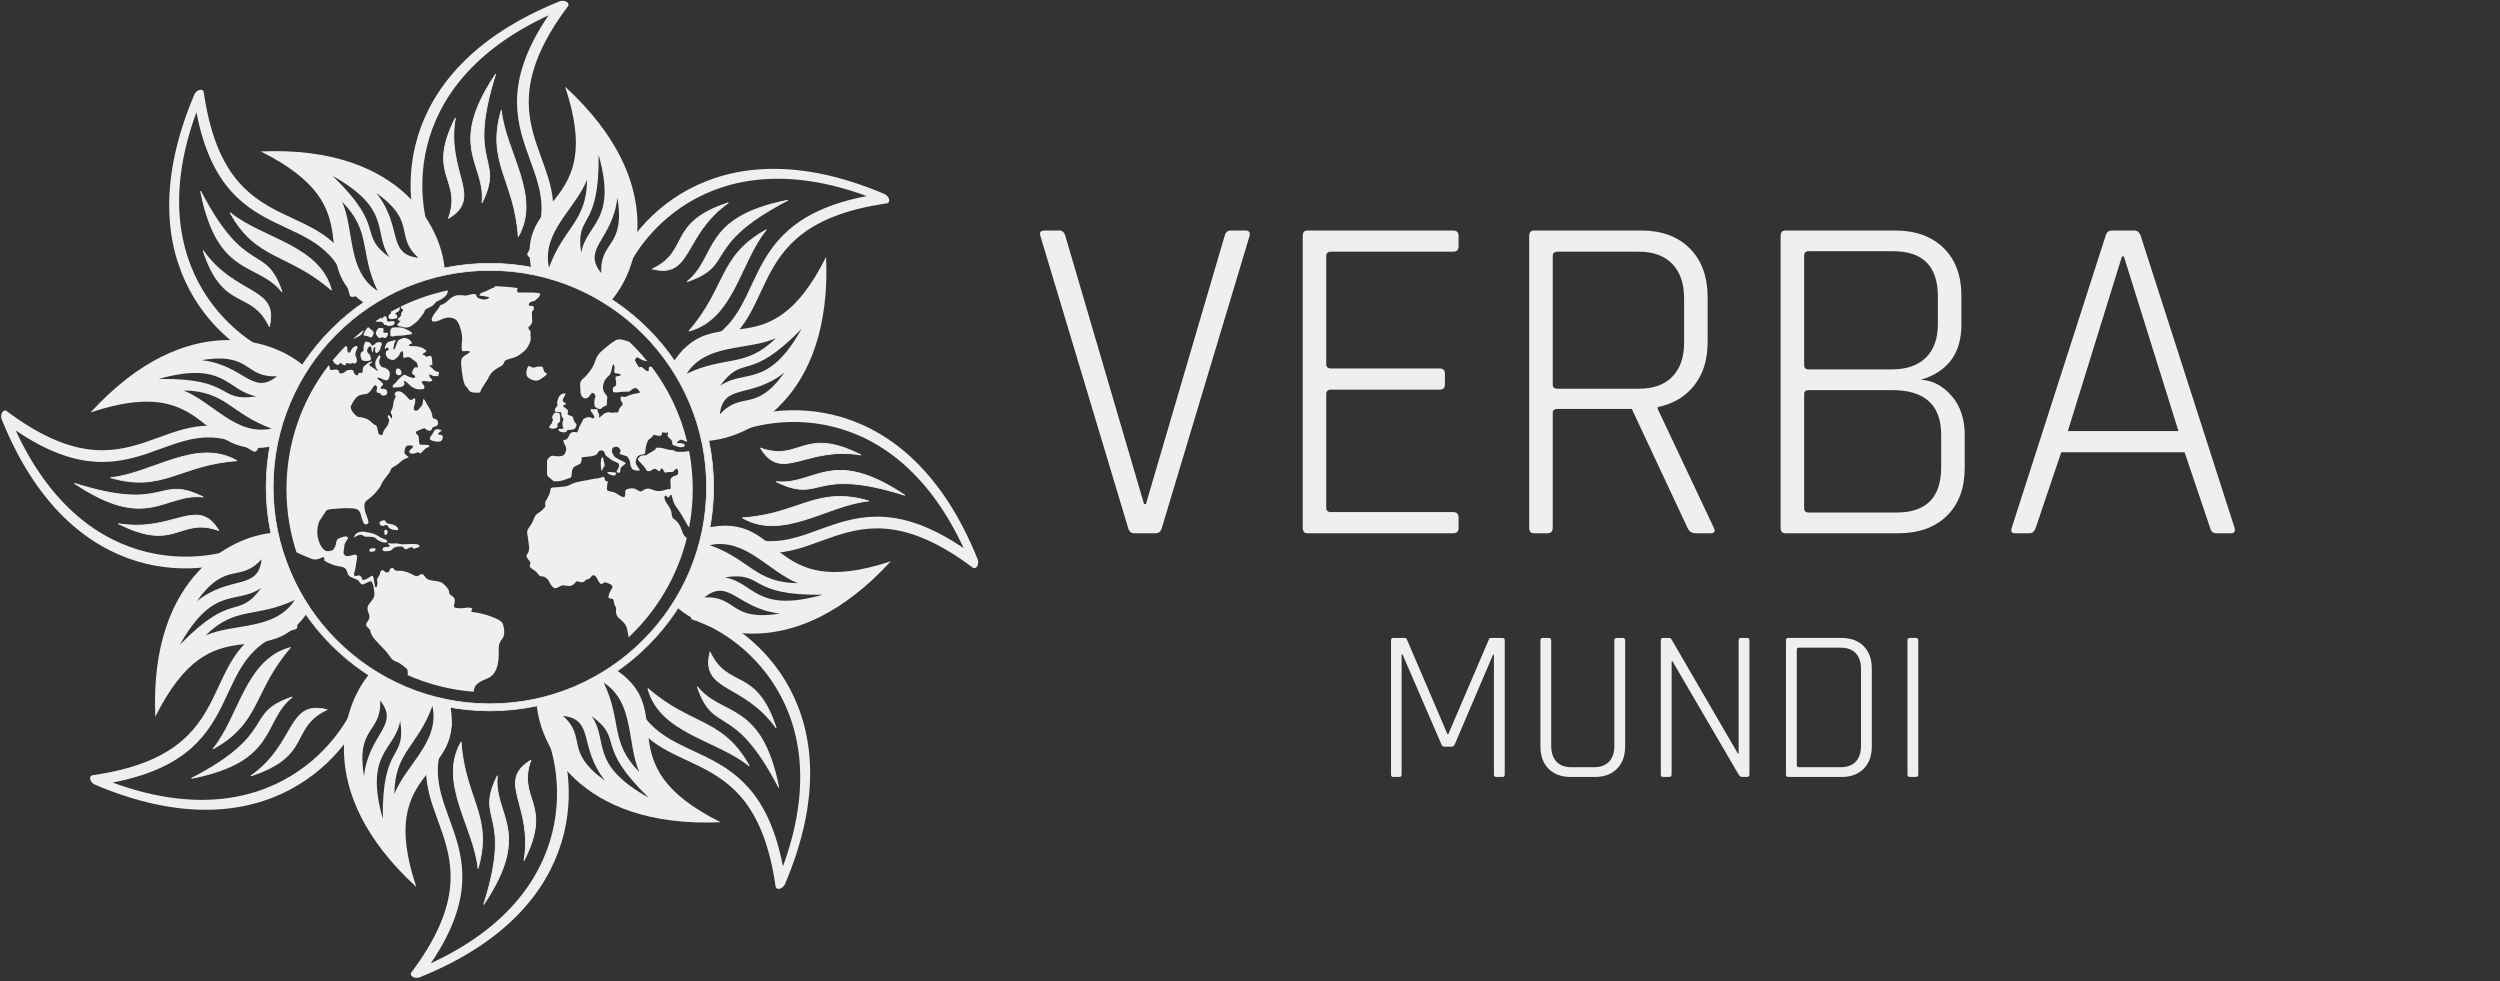 <svg xmlns="http://www.w3.org/2000/svg" xmlns:xlink="http://www.w3.org/1999/xlink" xmlns:serif="http://www.serif.com/" width="100%" height="100%" viewBox="0 0 586 230" xml:space="preserve" style="fill-rule:evenodd;clip-rule:evenodd;stroke-linecap:round;stroke-linejoin:round;stroke-miterlimit:1.5;"><rect x="0" y="0" width="586" height="230" fill="#333333" stroke="none"/>    <g transform="matrix(1,0,0,1,-88.396,-266.68)">        <g id="VM-Hor-Green-WBG" transform="matrix(0.762,0,0,0.762,90.104,91.182)">            <g transform="matrix(1.004,0,0,0.391,-0.798,231.727)">                <rect x="0" y="0" width="763" height="763" style="fill:white;fill-opacity:0;"></rect>            </g>            <g transform="matrix(0.446,0,0,0.446,-21.656,210.695)">                <g id="V1---Sign" serif:id="V1 - Sign">                    <g>                        <g id="leafs" transform="matrix(1.11,0,0,1.11,-42.065,-41.993)">                            <g id="leaf" transform="matrix(-1.06,0,0,0.833,779.1,41.454)">                                <g transform="matrix(1.699,-0.247,0.185,1.173,-308.434,31.425)">                                    <path d="M381.146,219.294C376.539,188.601 388.91,198.869 385.271,138.337C396.882,187.483 382.37,194.736 381.146,219.294Z" style="fill:rgb(239,239,239);stroke:rgb(239,239,239);stroke-width:0.31px;"></path>                                </g>                                <g transform="matrix(2.077,-0.302,0.272,1.727,-455.48,-50.09)">                                    <path d="M363.108,219.706C358.921,201.524 371.344,184.445 374.772,167.16C376.072,190.065 367.33,195.848 363.108,219.706Z" style="fill:rgb(239,239,239);stroke:rgb(239,239,239);stroke-width:0.24px;"></path>                                </g>                                <g transform="matrix(2.365,-0.344,0.258,1.64,-589.687,-18.312)">                                    <path d="M394.256,219.612C386.72,208.314 397.069,199.508 397.456,174.56C401.756,201.818 392.707,201.224 394.256,219.612Z" style="fill:rgb(239,239,239);stroke:rgb(239,239,239);stroke-width:0.22px;"></path>                                </g>                                <g transform="matrix(1.201,0,0,1,-76.516,0)">                                    <path d="M354.901,232.838C328.641,167.042 388.699,144.999 340.51,46.68C423.793,97.914 416.977,196.445 404.14,233.294" style="fill:none;stroke:rgb(239,239,239);stroke-width:5.73px;"></path>                                </g>                            </g>                            <g id="leaf1" serif:id="leaf" transform="matrix(1.06,0,0,-0.833,-16.338,721.544)">                                <g transform="matrix(1.699,-0.247,0.185,1.173,-308.434,31.425)">                                    <path d="M381.146,219.294C376.539,188.601 388.91,198.869 385.271,138.337C396.882,187.483 382.37,194.736 381.146,219.294Z" style="fill:rgb(239,239,239);stroke:rgb(239,239,239);stroke-width:0.31px;"></path>                                </g>                                <g transform="matrix(2.077,-0.302,0.272,1.727,-455.48,-50.09)">                                    <path d="M363.108,219.706C358.921,201.524 371.344,184.445 374.772,167.16C376.072,190.065 367.33,195.848 363.108,219.706Z" style="fill:rgb(239,239,239);stroke:rgb(239,239,239);stroke-width:0.24px;"></path>                                </g>                                <g transform="matrix(2.365,-0.344,0.258,1.64,-589.687,-18.312)">                                    <path d="M394.256,219.612C386.72,208.314 397.069,199.508 397.456,174.56C401.756,201.818 392.707,201.224 394.256,219.612Z" style="fill:rgb(239,239,239);stroke:rgb(239,239,239);stroke-width:0.22px;"></path>                                </g>                                <g transform="matrix(1.201,0,0,1,-76.516,0)">                                    <path d="M354.901,232.838C328.641,167.042 388.699,144.999 340.51,46.68C423.793,97.914 416.977,196.445 404.14,233.294" style="fill:none;stroke:rgb(239,239,239);stroke-width:5.73px;"></path>                                </g>                            </g>                            <g id="leaf2" serif:id="leaf" transform="matrix(-6.48939e-17,-1.06,-0.833,5.10077e-17,721.426,779.218)">                                <g transform="matrix(1.699,-0.247,0.185,1.173,-308.434,31.425)">                                    <path d="M381.146,219.294C376.539,188.601 388.91,198.869 385.271,138.337C396.882,187.483 382.37,194.736 381.146,219.294Z" style="fill:rgb(239,239,239);stroke:rgb(239,239,239);stroke-width:0.31px;"></path>                                </g>                                <g transform="matrix(2.077,-0.302,0.272,1.727,-455.48,-50.09)">                                    <path d="M363.108,219.706C358.921,201.524 371.344,184.445 374.772,167.16C376.072,190.065 367.33,195.848 363.108,219.706Z" style="fill:rgb(239,239,239);stroke:rgb(239,239,239);stroke-width:0.24px;"></path>                                </g>                                <g transform="matrix(2.365,-0.344,0.258,1.64,-589.687,-18.312)">                                    <path d="M394.256,219.612C386.72,208.314 397.069,199.508 397.456,174.56C401.756,201.818 392.707,201.224 394.256,219.612Z" style="fill:rgb(239,239,239);stroke:rgb(239,239,239);stroke-width:0.22px;"></path>                                </g>                                <g transform="matrix(1.201,0,0,1,-76.516,0)">                                    <path d="M354.901,232.838C328.641,167.042 388.699,144.999 340.51,46.68C423.793,97.914 416.977,196.445 404.14,233.294" style="fill:none;stroke:rgb(239,239,239);stroke-width:5.73px;"></path>                                </g>                            </g>                            <g id="leaf3" serif:id="leaf" transform="matrix(6.48939e-17,1.06,0.833,-5.10077e-17,41.336,-16.22)">                                <g transform="matrix(1.699,-0.247,0.185,1.173,-308.434,31.425)">                                    <path d="M381.146,219.294C376.539,188.601 388.91,198.869 385.271,138.337C396.882,187.483 382.37,194.736 381.146,219.294Z" style="fill:rgb(239,239,239);stroke:rgb(239,239,239);stroke-width:0.31px;"></path>                                </g>                                <g transform="matrix(2.077,-0.302,0.272,1.727,-455.48,-50.09)">                                    <path d="M363.108,219.706C358.921,201.524 371.344,184.445 374.772,167.16C376.072,190.065 367.33,195.848 363.108,219.706Z" style="fill:rgb(239,239,239);stroke:rgb(239,239,239);stroke-width:0.24px;"></path>                                </g>                                <g transform="matrix(2.365,-0.344,0.258,1.64,-589.687,-18.312)">                                    <path d="M394.256,219.612C386.72,208.314 397.069,199.508 397.456,174.56C401.756,201.818 392.707,201.224 394.256,219.612Z" style="fill:rgb(239,239,239);stroke:rgb(239,239,239);stroke-width:0.22px;"></path>                                </g>                                <g transform="matrix(1.201,0,0,1,-76.516,0)">                                    <path d="M354.901,232.838C328.641,167.042 388.699,144.999 340.51,46.68C423.793,97.914 416.977,196.445 404.14,233.294" style="fill:none;stroke:rgb(239,239,239);stroke-width:5.73px;"></path>                                </g>                            </g>                            <g id="leaf4" serif:id="leaf" transform="matrix(0.749,-0.749,-0.589,-0.589,340.599,903.177)">                                <g transform="matrix(1.699,-0.247,0.185,1.173,-308.434,31.425)">                                    <path d="M381.146,219.294C376.539,188.601 388.91,198.869 385.271,138.337C396.882,187.483 382.37,194.736 381.146,219.294Z" style="fill:rgb(239,239,239);stroke:rgb(239,239,239);stroke-width:0.31px;"></path>                                </g>                                <g transform="matrix(2.077,-0.302,0.272,1.727,-455.48,-50.09)">                                    <path d="M363.108,219.706C358.921,201.524 371.344,184.445 374.772,167.16C376.072,190.065 367.33,195.848 363.108,219.706Z" style="fill:rgb(239,239,239);stroke:rgb(239,239,239);stroke-width:0.24px;"></path>                                </g>                                <g transform="matrix(2.365,-0.344,0.258,1.64,-589.687,-18.312)">                                    <path d="M394.256,219.612C386.72,208.314 397.069,199.508 397.456,174.56C401.756,201.818 392.707,201.224 394.256,219.612Z" style="fill:rgb(239,239,239);stroke:rgb(239,239,239);stroke-width:0.22px;"></path>                                </g>                                <g transform="matrix(1.201,0,0,1,-76.516,0)">                                    <path d="M354.901,232.838C328.641,167.042 388.699,144.999 340.51,46.68C423.793,97.914 416.977,196.445 404.14,233.294" style="fill:none;stroke:rgb(239,239,239);stroke-width:5.73px;"></path>                                </g>                            </g>                            <g id="leaf5" serif:id="leaf" transform="matrix(-0.749,0.749,0.589,0.589,422.163,-140.179)">                                <g transform="matrix(1.699,-0.247,0.185,1.173,-308.434,31.425)">                                    <path d="M381.146,219.294C376.539,188.601 388.91,198.869 385.271,138.337C396.882,187.483 382.37,194.736 381.146,219.294Z" style="fill:rgb(239,239,239);stroke:rgb(239,239,239);stroke-width:0.31px;"></path>                                </g>                                <g transform="matrix(2.077,-0.302,0.272,1.727,-455.48,-50.09)">                                    <path d="M363.108,219.706C358.921,201.524 371.344,184.445 374.772,167.16C376.072,190.065 367.33,195.848 363.108,219.706Z" style="fill:rgb(239,239,239);stroke:rgb(239,239,239);stroke-width:0.24px;"></path>                                </g>                                <g transform="matrix(2.365,-0.344,0.258,1.64,-589.687,-18.312)">                                    <path d="M394.256,219.612C386.72,208.314 397.069,199.508 397.456,174.56C401.756,201.818 392.707,201.224 394.256,219.612Z" style="fill:rgb(239,239,239);stroke:rgb(239,239,239);stroke-width:0.22px;"></path>                                </g>                                <g transform="matrix(1.201,0,0,1,-76.516,0)">                                    <path d="M354.901,232.838C328.641,167.042 388.699,144.999 340.51,46.68C423.793,97.914 416.977,196.445 404.14,233.294" style="fill:none;stroke:rgb(239,239,239);stroke-width:5.73px;"></path>                                </g>                            </g>                            <g id="leaf6" serif:id="leaf" transform="matrix(0.749,0.749,0.589,-0.589,-140.297,340.717)">                                <g transform="matrix(1.699,-0.247,0.185,1.173,-308.434,31.425)">                                    <path d="M381.146,219.294C376.539,188.601 388.91,198.869 385.271,138.337C396.882,187.483 382.37,194.736 381.146,219.294Z" style="fill:rgb(239,239,239);stroke:rgb(239,239,239);stroke-width:0.31px;"></path>                                </g>                                <g transform="matrix(2.077,-0.302,0.272,1.727,-455.48,-50.09)">                                    <path d="M363.108,219.706C358.921,201.524 371.344,184.445 374.772,167.16C376.072,190.065 367.33,195.848 363.108,219.706Z" style="fill:rgb(239,239,239);stroke:rgb(239,239,239);stroke-width:0.24px;"></path>                                </g>                                <g transform="matrix(2.365,-0.344,0.258,1.64,-589.687,-18.312)">                                    <path d="M394.256,219.612C386.72,208.314 397.069,199.508 397.456,174.56C401.756,201.818 392.707,201.224 394.256,219.612Z" style="fill:rgb(239,239,239);stroke:rgb(239,239,239);stroke-width:0.22px;"></path>                                </g>                                <g transform="matrix(1.201,0,0,1,-76.516,0)">                                    <path d="M354.901,232.838C328.641,167.042 388.699,144.999 340.51,46.68C423.793,97.914 416.977,196.445 404.14,233.294" style="fill:none;stroke:rgb(239,239,239);stroke-width:5.73px;"></path>                                </g>                            </g>                            <g id="leaf7" serif:id="leaf" transform="matrix(-0.749,-0.749,-0.589,0.589,903.059,422.281)">                                <g transform="matrix(1.699,-0.247,0.185,1.173,-308.434,31.425)">                                    <path d="M381.146,219.294C376.539,188.601 388.91,198.869 385.271,138.337C396.882,187.483 382.37,194.736 381.146,219.294Z" style="fill:rgb(239,239,239);stroke:rgb(239,239,239);stroke-width:0.31px;"></path>                                </g>                                <g transform="matrix(2.077,-0.302,0.272,1.727,-455.48,-50.09)">                                    <path d="M363.108,219.706C358.921,201.524 371.344,184.445 374.772,167.16C376.072,190.065 367.33,195.848 363.108,219.706Z" style="fill:rgb(239,239,239);stroke:rgb(239,239,239);stroke-width:0.24px;"></path>                                </g>                                <g transform="matrix(2.365,-0.344,0.258,1.64,-589.687,-18.312)">                                    <path d="M394.256,219.612C386.72,208.314 397.069,199.508 397.456,174.56C401.756,201.818 392.707,201.224 394.256,219.612Z" style="fill:rgb(239,239,239);stroke:rgb(239,239,239);stroke-width:0.22px;"></path>                                </g>                                <g transform="matrix(1.201,0,0,1,-76.516,0)">                                    <path d="M354.901,232.838C328.641,167.042 388.699,144.999 340.51,46.68C423.793,97.914 416.977,196.445 404.14,233.294" style="fill:none;stroke:rgb(239,239,239);stroke-width:5.73px;"></path>                                </g>                            </g>                            <g transform="matrix(0.83,0.756,-0.675,0.725,337.057,-196.592)">                                <path d="M315.283,282.913C277.219,253.848 322.458,223.008 258.485,182.76C337.938,183.029 358.36,238.794 357.842,264.876C342.295,268.013 326.916,274.905 315.283,282.913ZM320.262,273.547C311.966,266.894 309.108,257.264 307.527,246.996C305.946,236.728 305.641,225.822 302.453,216.618C318.313,236.47 310.814,248.533 320.262,273.547ZM343.47,253.953C334.699,252.401 332.752,247.43 331.23,240.106C329.709,232.782 328.612,223.104 321.54,212.141C343.815,231.917 330.395,239.415 343.47,253.953ZM327.64,252.948C318.78,244.916 318.641,240.521 317.056,233.741C315.47,226.961 312.438,217.795 297.79,200.222C330.556,223.252 318.556,236.971 327.64,252.948Z" style="fill:rgb(239,239,239);"></path>                            </g>                            <g transform="matrix(-0.83,-0.756,0.675,-0.725,426.975,956.517)">                                <path d="M315.283,282.913C277.219,253.848 322.458,223.008 258.485,182.76C337.938,183.029 358.36,238.794 357.842,264.876C342.295,268.013 326.916,274.905 315.283,282.913ZM320.262,273.547C311.966,266.894 309.108,257.264 307.527,246.996C305.946,236.728 305.641,225.822 302.453,216.618C318.313,236.47 310.814,248.533 320.262,273.547ZM343.47,253.953C334.699,252.401 332.752,247.43 331.23,240.106C329.709,232.782 328.612,223.104 321.54,212.141C343.815,231.917 330.395,239.415 343.47,253.953ZM327.64,252.948C318.78,244.916 318.641,240.521 317.056,233.741C315.47,226.961 312.438,217.795 297.79,200.222C330.556,223.252 318.556,236.971 327.64,252.948Z" style="fill:rgb(239,239,239);"></path>                            </g>                            <g transform="matrix(-1.122,0.052,-0.036,-0.99,821.493,755.858)">                                <path d="M315.283,282.913C277.219,253.848 322.458,223.008 258.485,182.76C337.938,183.029 358.36,238.794 357.842,264.876C342.295,268.013 326.916,274.905 315.283,282.913ZM320.262,273.547C311.966,266.894 309.108,257.264 307.527,246.996C305.946,236.728 305.641,225.822 302.453,216.618C318.313,236.47 310.814,248.533 320.262,273.547ZM343.47,253.953C334.699,252.401 332.752,247.43 331.23,240.106C329.709,232.782 328.612,223.104 321.54,212.141C343.815,231.917 330.395,239.415 343.47,253.953ZM327.64,252.948C318.78,244.916 318.641,240.521 317.056,233.741C315.47,226.961 312.438,217.795 297.79,200.222C330.556,223.252 318.556,236.971 327.64,252.948Z" style="fill:rgb(239,239,239);"></path>                            </g>                            <g transform="matrix(1.122,-0.052,0.036,0.99,-57.46,4.067)">                                <path d="M315.283,282.913C277.219,253.848 322.458,223.008 258.485,182.76C337.938,183.029 358.36,238.794 357.842,264.876C342.295,268.013 326.916,274.905 315.283,282.913ZM320.262,273.547C311.966,266.894 309.108,257.264 307.527,246.996C305.946,236.728 305.641,225.822 302.453,216.618C318.313,236.47 310.814,248.533 320.262,273.547ZM343.47,253.953C334.699,252.401 332.752,247.43 331.23,240.106C329.709,232.782 328.612,223.104 321.54,212.141C343.815,231.917 330.395,239.415 343.47,253.953ZM327.64,252.948C318.78,244.916 318.641,240.521 317.056,233.741C315.47,226.961 312.438,217.795 297.79,200.222C330.556,223.252 318.556,236.971 327.64,252.948Z" style="fill:rgb(239,239,239);"></path>                            </g>                            <g transform="matrix(-0.052,-1.122,0.99,-0.036,6.121,819.439)">                                <path d="M315.283,282.913C277.219,253.848 322.458,223.008 258.485,182.76C337.938,183.029 358.36,238.794 357.842,264.876C342.295,268.013 326.916,274.905 315.283,282.913ZM320.262,273.547C311.966,266.894 309.108,257.264 307.527,246.996C305.946,236.728 305.641,225.822 302.453,216.618C318.313,236.47 310.814,248.533 320.262,273.547ZM343.47,253.953C334.699,252.401 332.752,247.43 331.23,240.106C329.709,232.782 328.612,223.104 321.54,212.141C343.815,231.917 330.395,239.415 343.47,253.953ZM327.64,252.948C318.78,244.916 318.641,240.521 317.056,233.741C315.47,226.961 312.438,217.795 297.79,200.222C330.556,223.252 318.556,236.971 327.64,252.948Z" style="fill:rgb(239,239,239);"></path>                            </g>                            <g transform="matrix(0.052,1.122,-0.99,0.036,757.911,-59.514)">                                <path d="M315.283,282.913C277.219,253.848 322.458,223.008 258.485,182.76C337.938,183.029 358.36,238.794 357.842,264.876C342.295,268.013 326.916,274.905 315.283,282.913ZM320.262,273.547C311.966,266.894 309.108,257.264 307.527,246.996C305.946,236.728 305.641,225.822 302.453,216.618C318.313,236.47 310.814,248.533 320.262,273.547ZM343.47,253.953C334.699,252.401 332.752,247.43 331.23,240.106C329.709,232.782 328.612,223.104 321.54,212.141C343.815,231.917 330.395,239.415 343.47,253.953ZM327.64,252.948C318.78,244.916 318.641,240.521 317.056,233.741C315.47,226.961 312.438,217.795 297.79,200.222C330.556,223.252 318.556,236.971 327.64,252.948Z" style="fill:rgb(239,239,239);"></path>                            </g>                            <g transform="matrix(0.756,-0.83,0.725,0.675,-194.538,424.921)">                                <path d="M315.283,282.913C277.219,253.848 322.458,223.008 258.485,182.76C337.938,183.029 358.36,238.794 357.842,264.876C342.295,268.013 326.916,274.905 315.283,282.913ZM320.262,273.547C311.966,266.894 309.108,257.264 307.527,246.996C305.946,236.728 305.641,225.822 302.453,216.618C318.313,236.47 310.814,248.533 320.262,273.547ZM343.47,253.953C334.699,252.401 332.752,247.43 331.23,240.106C329.709,232.782 328.612,223.104 321.54,212.141C343.815,231.917 330.395,239.415 343.47,253.953ZM327.64,252.948C318.78,244.916 318.641,240.521 317.056,233.741C315.47,226.961 312.438,217.795 297.79,200.222C330.556,223.252 318.556,236.971 327.64,252.948Z" style="fill:rgb(239,239,239);"></path>                            </g>                            <g transform="matrix(-0.756,0.83,-0.725,-0.675,958.571,335.004)">                                <path d="M315.283,282.913C277.219,253.848 322.458,223.008 258.485,182.76C337.938,183.029 358.36,238.794 357.842,264.876C342.295,268.013 326.916,274.905 315.283,282.913ZM320.262,273.547C311.966,266.894 309.108,257.264 307.527,246.996C305.946,236.728 305.641,225.822 302.453,216.618C318.313,236.47 310.814,248.533 320.262,273.547ZM343.47,253.953C334.699,252.401 332.752,247.43 331.23,240.106C329.709,232.782 328.612,223.104 321.54,212.141C343.815,231.917 330.395,239.415 343.47,253.953ZM327.64,252.948C318.78,244.916 318.641,240.521 317.056,233.741C315.47,226.961 312.438,217.795 297.79,200.222C330.556,223.252 318.556,236.971 327.64,252.948Z" style="fill:rgb(239,239,239);"></path>                            </g>                        </g>                        <g transform="matrix(1.31,0,0,1.31,-118.551,-118.348)">                            <path d="M296.799,316.22C296.984,316.436 297.151,316.76 297.269,317.158C297.477,317.856 297.118,318.799 298.477,318.724C299.836,318.648 300.251,318.327 301.138,318.535C302.024,318.743 301.987,319.12 302.194,319.629C302.402,320.139 302.458,320.686 303.345,320.535C304.232,320.384 304.685,320.309 305.402,319.667C306.119,319.026 306.315,318.885 306.905,318.814C307.494,318.744 309.593,318.178 309.829,319.333C310.065,320.489 310.325,320.866 310.938,321.173C311.551,321.48 312.046,321.975 312.235,321.173C312.424,320.371 312.801,320.112 313.344,320.182C313.886,320.253 314.782,320.489 314.712,319.192C314.641,317.894 314.737,317.22 316.093,316.1C317.449,314.98 318.039,314.596 318.864,314.331C319.69,314.066 319.93,314.503 319.37,314.827C318.81,315.152 317.513,315.859 318.692,316.596C319.871,317.334 319.842,317.422 320.815,318.041C321.788,318.66 323.085,319.781 322.702,319.044C322.318,318.306 321.522,317.864 321.404,316.361C321.286,314.857 321.11,314.503 321.935,313.088C322.761,311.673 323.321,310.611 323.822,311.201C324.323,311.791 323.94,312.321 323.586,313.088C323.232,313.855 323.262,315.24 323.91,316.154C324.559,317.068 325.119,317.422 325.797,317.422C326.475,317.422 327.036,317.894 327.625,318.306C328.215,318.719 328.834,319.103 328.952,320.754C329.07,322.405 328.215,324.026 327.389,324.115C326.564,324.203 325.886,323.967 324.883,323.437C323.881,322.906 323.704,322.906 323.144,322.817C322.584,322.729 321.876,322.817 322.937,323.672C323.999,324.527 324.647,325.029 325.119,325.618C325.591,326.208 325.473,326.532 324.883,327.063C324.294,327.594 323.586,328.567 324.589,328.596C325.591,328.626 326.829,328.537 327.36,329.51C327.891,330.483 327.655,331.957 326.24,332.105C324.824,332.252 324.736,332.281 324.323,331.603C323.91,330.925 323.675,330.896 323.173,330.807C322.672,330.719 321.994,330.778 321.965,329.746C321.935,328.714 322.466,328.537 322.23,327.771C321.994,327.004 321.375,326.119 320.49,327.299C319.606,328.478 318.839,330.011 317.896,330.63C316.952,331.25 317.247,331.338 315.596,331.485C313.945,331.633 312.235,331.957 310.79,333.844C309.346,335.731 309.169,336.468 308.638,337.382C308.108,338.296 308.579,339.888 309.7,341.156C310.82,342.424 311.67,343.485 312.675,343.455C313.68,343.426 316.363,344.104 317.719,344.93C319.075,345.755 320.019,347.082 320.726,347.436C321.434,347.789 321.965,347.613 322.318,349.087C322.672,350.561 322.731,352.684 323.822,352.831C324.913,352.978 325.09,353.185 325.326,352.094C325.561,351.003 326.033,350.148 326.859,349.175C327.684,348.202 327.95,347.672 328.333,346.433C328.716,345.195 328.687,345.106 328.421,344.517C328.156,343.927 327.684,343.573 327.92,342.925C328.156,342.276 328.244,342.306 328.864,342.895C329.483,343.485 329.984,344.841 330.131,343.986C330.279,343.131 330.19,342.925 329.925,342.217C329.66,341.51 329.188,341.303 329.601,340.448C330.013,339.593 330.515,338.797 330.691,337.235C330.868,335.672 331.101,334.758 331.425,334.05C331.75,333.343 332.045,333.372 332.045,332.665C332.045,331.957 331.72,332.252 331.514,331.721C331.308,331.19 332.045,330.217 332.516,330.1C332.988,329.982 334.226,329.48 336.054,330.984C337.882,332.488 338.354,333.372 338.885,333.873C339.415,334.375 340.123,334.758 340.713,334.316C341.302,333.873 342.305,332.93 342.364,334.493C342.423,336.055 341.951,336.999 341.744,337.824C341.538,338.65 341.391,339.858 342.334,340.094C343.278,340.33 343.661,339.976 344.486,339.003C345.312,338.03 346.074,337.509 346.282,336.226C346.489,334.943 346.263,332.471 347.829,335.452C349.395,338.433 350.461,339.573 350.937,341.153C351.413,342.734 351.389,343.842 351.79,344.125C352.191,344.408 353.913,344.479 354.172,345.587C354.432,346.696 354.739,348.088 352.592,348.512C350.446,348.937 351.595,350.594 350.103,350.658C348.61,350.722 347.906,349.911 347.65,349.613C347.394,349.314 347.117,349.207 345.581,349.911C344.046,350.615 342.915,350.743 342.745,351.511C342.574,352.278 343.043,352.449 343.47,352.748C343.896,353.046 344.216,353.814 344.259,354.966C344.302,356.117 344.323,357.994 345.133,358.058C345.944,358.122 348.076,358.143 348.738,358.143C349.399,358.143 350.529,358.826 349.058,359.423C347.586,360.02 347.415,360.319 346.52,361.236C345.624,362.153 345.24,362.878 344.728,362.601C344.216,362.324 344.451,361.769 343.342,362.217C342.233,362.665 341.358,362.835 340.569,362.771C339.78,362.708 339.268,362.473 339.226,361.748C339.183,361.023 339.524,360.895 340.057,360.425C340.591,359.956 340.761,359.828 341.06,359.423C341.358,359.018 341.252,358.509 340.143,358.465C339.034,358.421 337.413,358.165 336.986,360.106C336.56,362.046 336.389,362.43 337.306,363.283C338.223,364.136 339.396,364.67 338.5,364.904C337.605,365.139 335.787,365.899 334.421,367.232C333.054,368.565 332.055,369.132 330.588,369.932C329.122,370.731 329.722,371.565 328.556,373.031C327.389,374.497 324.857,377.729 324.39,379.162C323.924,380.595 320.924,384.194 318.792,385.894C316.659,387.593 315.428,387.826 315.595,390.825C315.762,393.824 316.47,394.24 316.97,395.99C317.469,397.74 318.219,399.197 317.261,399.739C316.303,400.28 315.512,400.364 314.679,398.156C313.845,395.948 313.845,394.99 313.262,393.699C312.679,392.408 311.263,391.575 309.43,391.575C307.597,391.575 305.475,391.304 302.225,391.637C298.976,391.97 296.269,391.845 295.477,392.845C294.686,393.845 293.145,396.552 292.145,397.885C291.145,399.218 290.395,403.633 291.02,406.716C291.645,409.798 292.853,411.923 293.853,412.923C294.853,413.922 295.436,414.131 296.602,414.089C297.768,414.047 298.935,413.756 299.435,413.006C299.934,412.256 300.476,411.215 300.643,410.048C300.809,408.882 300.976,407.882 302.059,407.382C303.142,406.883 304.766,406.341 305.641,406.341C306.516,406.341 307.516,406.716 306.391,408.299C305.266,409.882 304.975,410.673 304.975,411.839C304.975,413.006 304.308,414.755 304.766,415.547C305.225,416.338 305.933,416.838 306.599,416.755C307.266,416.671 308.724,416.463 309.307,416.213C309.89,415.963 312.098,415.255 311.723,417.713C311.348,420.17 311.098,421.43 310.89,422.883C310.681,424.336 310.348,425.086 310.182,425.836C310.015,426.585 310.182,427.293 311.015,427.169C311.848,427.044 313.139,426.544 313.639,427.293C314.139,428.043 314.347,428.21 314.389,428.71C314.408,428.936 314.512,429.112 314.57,429.251C315.326,429.2 315.928,429.167 316.789,428.717C318.031,428.069 318.517,427.584 319.111,427.206C319.704,426.828 320.244,427.044 320.406,428.339C320.568,429.635 321.27,432.82 321.27,432.82C321.27,432.82 321.81,433.792 322.242,432.334C322.674,430.877 322.242,429.959 322.242,429.203C322.242,428.447 322.943,427.692 323.321,427.098C323.699,426.504 323.753,425.856 323.969,425.046C324.185,424.236 324.995,423.859 325.643,424.236C326.291,424.614 326.291,425.424 327.532,425.262C328.774,425.1 328.558,424.992 328.828,424.075C329.098,423.157 330.292,422.389 330.927,423.274C331.563,424.158 331.671,424.57 334.047,424.44C336.422,424.311 339.532,425.607 340.698,426.298C341.864,426.989 343.159,427.593 343.894,427.118C344.628,426.643 345.794,425.693 346.658,426.513C347.521,427.334 347.737,428.63 349.94,429.278C352.142,429.925 355.468,429.709 357.066,431.178C358.664,432.646 360.175,434.374 360.175,435.497C360.175,436.619 360.607,437.008 361.342,437.44C362.076,437.872 363.155,438.563 363.199,440.031C363.242,441.5 361.989,443.702 363.544,443.918C365.099,444.134 366.509,444.354 368.533,443.95C370.557,443.545 373.122,443.95 372.177,445.097C371.232,446.244 372.379,446.109 375.011,446.514C377.643,446.919 387.495,449.551 388.44,452.317C389.385,455.084 389.587,458.458 388.238,460.145C386.888,461.832 386.213,463.114 386.281,466.083C386.348,469.053 386.888,478.432 380.41,481.064C374.15,483.607 373.642,485.029 373.049,488.123C360.765,487.16 349.061,484.119 338.284,479.348L338.329,479.247C338.329,479.247 338.761,476.548 337.681,475.792C336.602,475.036 334.874,473.525 333.74,472.877C332.607,472.229 330.879,471.959 329.962,470.826C329.044,469.692 327.964,467.91 326.56,466.399C325.157,464.887 321.486,461.27 320.352,459.705C319.219,458.139 318.733,456.735 318.679,456.088C318.625,455.44 318.139,455.17 317.437,454.414C316.735,453.658 316.033,452.957 316.789,451.823C317.545,450.689 318.301,449.879 318.247,448.476C318.193,447.072 316.411,444.589 317.653,442.537C318.895,440.486 321.162,439.136 320.838,436.005C320.514,432.874 320.19,431.74 319.866,431.093C319.542,430.445 319.488,429.419 317.653,430.337C315.817,431.255 314.36,432.226 313.604,431.147C313.172,430.53 312.723,430.107 312.679,429.817L312.675,429.817C312.675,429.817 312.34,429.316 310.689,428.697C309.038,428.078 307.151,427.282 306.827,426.043C306.503,424.805 305.972,423.036 304.38,422.564C302.788,422.093 300.825,421.973 298.694,421.166C296.563,420.36 295.489,419.762 294.947,419.361C294.404,418.96 294.239,418.912 294.452,418.559C294.664,418.205 294.569,416.79 293.107,417.521C291.645,418.252 289.758,418.983 287.446,418.016C285.468,417.188 281.88,415.818 279.802,414.678C276.392,404.235 274.547,393.081 274.547,381.5C274.547,356.932 282.849,334.288 296.799,316.22ZM454.651,459.496C454.506,458.26 454.316,456.998 454.127,456.24C453.734,454.669 453.832,453.589 451.966,451.527C450.101,449.465 448.759,449.23 448.232,447.139C447.704,445.048 448.428,444.284 447.865,443.479C447.302,442.675 447.061,441.669 446.9,440.744C446.739,439.819 446.93,439.377 445.849,439.176C444.768,438.975 443.763,439.055 444.125,437.808C444.487,436.562 444.567,436.039 445.17,434.993C445.774,433.947 446.256,433.264 446.176,432.661C446.095,432.057 445.009,431.414 444.165,431.092C443.32,430.77 442.476,430.368 441.591,430.73C440.706,431.092 440.544,431.896 440.022,431.374C439.5,430.851 438.977,430.328 438.735,429.765C438.494,429.202 438.012,428.598 437.81,428.035C437.609,427.472 436.322,426.226 435.438,427.07C434.553,427.915 434.16,428.877 432.903,428.94C431.646,429.003 432.086,430.385 430.138,430.448C428.19,430.511 427.687,429.317 426.744,430.511C425.802,431.705 424.733,432.648 422.723,432.396C420.712,432.145 420.02,431.831 418.826,432.459C417.632,433.087 416.187,434.344 414.742,432.962C413.296,431.579 412.799,429.505 411.697,428.563C410.594,427.62 409.903,427.369 408.835,427.369C407.766,427.369 407.515,426.74 406.447,425.421C405.378,424.101 402.613,423.096 402.613,421.965C402.613,420.833 403.43,420.708 402.613,419.451C401.796,418.194 400.477,417.314 401.105,415.995C401.734,414.675 402.174,414.549 402.299,413.041C402.425,411.533 401.859,409.082 401.734,407.511C401.608,405.94 400.665,403.992 401.922,402.17C403.179,400.347 403.682,399.719 404.436,397.897C405.19,396.074 405.441,395.257 406.51,394.44C407.578,393.623 408.583,393.246 409.275,392.367C409.966,391.487 410.783,391.173 410.846,390.418C410.908,389.664 410.531,388.659 410.971,387.905C411.411,387.151 412.102,386.02 412.856,384.323C413.611,382.626 413.422,381.181 413.925,380.804C414.428,380.427 416.061,380.615 417.947,380.364C419.832,380.113 420.586,380.238 422.22,379.798C423.854,379.358 424.985,378.416 426.87,377.913C428.755,377.41 431.583,376.908 432.589,376.782C433.594,376.656 436.045,375.965 437.804,375.839C439.564,375.714 440.047,375.274 441.062,375.022C442.078,374.771 442.102,376.091 442.102,376.091C442.102,376.091 442.271,377.336 443.274,377.342C444.277,377.348 443.598,377.85 443.466,378.73C443.334,379.61 443.339,381.316 443.274,381.5C443.209,381.684 443.397,382.375 444.591,382.563C445.785,382.752 447.096,382.94 448.232,383.694C449.367,384.449 451.064,385.58 451.692,385.58C452.321,385.58 452.572,386.02 452.823,384.637C453.075,383.255 452.446,382.008 453.829,381.5C455.211,380.992 457.348,380.751 458.542,381.5C459.736,382.249 461.118,383.003 461.747,382.501C462.375,381.998 464.149,380.514 466.584,381.5C469.019,382.486 470.354,382.643 472.082,382.329C473.81,382.015 475.538,381.142 476.245,381.5C476.952,381.858 476.874,380.287 476.795,378.637C476.717,376.988 476.324,376.123 477.581,375.181C478.838,374.238 478.288,374.696 479.466,374.31C480.644,373.924 480.801,373.583 480.801,372.418C480.801,371.253 480.252,370.154 479.309,371.018C478.366,371.882 478.602,372.326 477.424,372.418C476.245,372.51 475.224,372.418 475.224,372.418C475.224,372.418 474.203,373.269 473.575,372.418C472.946,371.567 472.711,370.389 471.925,370.625C471.14,370.861 471.532,372.667 470.354,371.803C469.176,370.939 468.469,370.468 467.762,370.861C467.055,371.253 467.134,371.331 466.269,371.803C465.405,372.274 464.227,371.803 464.227,371.803C464.227,371.803 463.787,370.764 463.234,370.11C462.681,369.457 461.826,368.401 461.173,367.697C460.519,366.993 459.614,366.34 459.614,365.736C459.614,365.133 459.413,365.488 460.268,364.682C461.123,363.876 461.022,363.776 462.279,363.675C463.536,363.575 463.787,363.776 464.189,363.424C464.591,363.072 465.547,362.62 466.301,362.117C467.055,361.614 468.211,361.111 468.764,360.558C469.317,360.005 468.462,359.704 469.87,359.603C471.278,359.503 472.736,359.905 473.741,360.156C474.747,360.408 476.406,360.91 476.858,360.86C477.31,360.81 477.612,360.759 478.567,361.111C479.522,361.463 479.271,361.765 480.578,361.765C481.885,361.765 483.092,361.865 484.148,361.765C485.203,361.664 485.175,361.413 486.245,361.463C486.361,361.469 486.474,361.484 486.584,361.509C487.811,367.989 488.453,374.67 488.453,381.5C488.453,388.383 487.801,395.115 486.558,401.63C486.205,401.199 485.805,400.636 485.404,399.922C484.248,397.861 482.137,394.141 480.98,392.532C479.824,390.923 478.668,389.264 478.416,388.309C478.165,387.354 477.662,386.399 477.562,385.443C477.461,384.488 477.059,384.136 476.607,384.689C476.154,385.242 476.104,385.795 475.45,385.795C474.797,385.795 474.747,384.538 474.043,384.89C473.339,385.242 473.389,386.298 474.093,387.756C474.797,389.214 475.853,390.119 476.707,392.029C477.562,393.939 477.109,394.291 477.612,395.749C478.115,397.207 477.964,396.704 479.271,397.71C480.578,398.715 481.734,400.425 482.388,402.335C483.042,404.245 483.544,405.452 484.298,406.256C484.668,406.651 485.007,406.985 485.323,407.264C480.289,427.584 469.44,445.618 454.651,459.496ZM319.417,412.611C320,412.465 321.346,412.429 321.383,412.884C321.419,413.339 321.565,414.049 320.4,414.285C319.235,414.522 318.78,414.467 318.398,414.194C318.016,413.921 318.18,413.466 318.471,413.102C318.762,412.738 318.835,412.756 319.417,412.611ZM326.754,411.954C327.657,411.866 328.501,411.939 328.705,411.604C328.909,411.269 329.054,411.124 328.603,410.847C328.152,410.571 327.249,409.741 328.661,409.959C330.074,410.177 331.442,410.017 332.374,410.003C333.306,409.988 334.179,410.396 334.922,410.454C335.664,410.512 337.572,410.463 339.261,410.361C340.95,410.259 343.616,410.3 344.216,410.828C344.817,411.356 344.926,411.793 343.361,412.302C341.796,412.812 341.487,412.903 341.177,412.703C340.868,412.502 341.432,411.665 339.976,412.102C338.52,412.539 338.011,413.103 337.192,413.067C336.373,413.03 336.318,412.029 335.827,411.829C335.335,411.629 333.794,411.573 332.367,411.893C330.94,412.214 330.561,412.738 330.256,413.145C329.95,413.553 329.367,413.975 327.824,414.106C326.281,414.237 325.834,414.215 325.392,413.749C324.949,413.283 324.972,412.989 325.345,412.513C325.718,412.037 325.851,412.041 326.754,411.954ZM311.225,404.901C311.925,404.234 313.824,403.534 315.657,403.901C317.49,404.268 319.189,404.434 320.922,405.134C322.655,405.834 323.355,406.5 324.188,406.967C325.021,407.433 326.287,407.733 326.687,407.933C327.087,408.133 328.387,409.233 327.087,409.499C325.787,409.766 324.888,409.399 323.222,408.6C321.555,407.8 321.189,406.667 320.022,406.634C318.856,406.6 317.656,406.434 316.923,406.5C316.19,406.567 315.59,406.434 315.124,406.067C314.657,405.7 314.205,405.401 313.065,405.534C311.925,405.667 309.959,407.067 309.959,407.067C309.959,407.067 310.492,405.934 310.658,405.601C310.825,405.267 310.525,405.567 311.225,404.901ZM326.076,404.338C325.944,403.679 326.043,403.251 326.307,403.054C326.57,402.856 327.41,402.625 327.641,403.284C327.871,403.943 327.822,404.569 327.492,404.997C327.163,405.425 326.949,405.722 326.603,405.656C326.257,405.59 326.208,404.997 326.076,404.338ZM325.063,400.773C324.298,400.673 323.67,400.271 323.569,399.592C323.469,398.914 323.62,398.688 324.298,398.311C324.977,397.934 326.082,397.607 326.484,398.059C326.887,398.512 326.782,399.165 327.651,399.442C328.52,399.718 330.028,399.894 330.933,400.221C331.837,400.547 333.018,401.326 333.144,401.929C333.27,402.533 334.049,403.286 331.787,402.985C329.525,402.683 328.972,402.256 328.344,401.628C327.716,401 328.265,400.824 327.651,400.522C327.037,400.221 327.062,400.296 326.484,400.472C325.906,400.648 325.827,400.874 325.063,400.773ZM485.538,356.62L485.5,356.606C484.669,356.304 483.838,355.851 482.932,355.549C482.026,355.247 481.875,355.474 480.667,356.304C479.459,357.135 480.667,357.211 481.422,357.211C482.177,357.211 483.838,357.211 484.216,358.117C484.594,359.023 483.31,359.4 482.102,359.4C480.893,359.4 479.987,358.796 478.628,358.419C477.269,358.041 477.722,357.286 477.647,356.531C477.571,355.776 476.287,354.643 475.457,353.888C474.626,353.133 476.136,350.943 475.079,351.565C474.022,352.188 473.871,351.547 472.814,351.565C471.757,351.584 472.587,351.698 472.134,352.68C471.681,353.661 470.699,353.435 469.567,353.208C468.434,352.982 467.679,352.831 467.679,352.831L467.377,353.586C467.377,353.586 466.471,354.568 465.716,355.021C464.961,355.474 464.507,356.757 464.13,357.664C463.752,358.57 463.298,362.865 463.298,362.865C463.298,362.865 461.485,363.228 460.7,363.469C459.915,363.711 459.129,364.617 459.129,364.617L458.646,365.825L458.405,367.215C458.405,367.215 458.525,368.121 458.827,368.664C459.129,369.208 459.734,370.114 459.734,370.114C459.734,370.114 461.002,371.685 460.458,371.685C459.915,371.685 458.284,371.625 458.284,371.625L456.773,371.02C456.773,371.02 456.23,370.477 455.747,369.208C455.263,367.94 455.565,367.577 455.565,367.577C455.565,367.577 455.447,367.299 455.205,366.574C454.964,365.849 454.964,365.849 454.481,365.003C453.997,364.157 453.514,364.037 453.514,364.037C453.514,364.037 451.943,363.614 450.614,363.13C449.285,362.647 450.191,362.285 450.433,361.56C450.675,360.835 450.01,360.17 449.406,359.566C448.802,358.962 447.775,359.143 446.929,359.385C446.084,359.627 446.023,360.472 446.023,360.472L445.902,361.983C445.902,361.983 446.748,363.493 447.05,364.097C447.352,364.701 449.829,365.909 451.581,366.755C453.333,367.601 453.212,367.903 453.212,367.903C453.212,367.903 452.185,368.748 451.158,369.594C450.131,370.44 450.373,370.984 450.373,371.95C450.373,372.917 449.708,372.856 449.104,372.796C448.5,372.735 448.138,372.011 448.56,371.588C448.983,371.165 449.225,370.5 449.587,369.655C449.95,368.809 449.225,367.782 449.225,367.782C449.225,367.782 447.775,367.057 446.627,366.574C445.48,366.09 444.211,364.822 443.274,364.218C442.337,363.614 442.278,363.07 441.976,362.164C441.674,361.258 440.466,360.835 439.62,361.137C438.774,361.439 438.593,362.345 437.989,363.01C437.385,363.674 436.841,363.674 435.452,364.037C434.062,364.399 432.189,364.339 430.74,364.58C429.29,364.822 430.196,365.426 429.954,366.09C429.713,366.755 429.773,367.359 429.411,367.842C429.048,368.326 427.9,368.748 426.511,369.413C425.122,370.077 424.94,371.769 424.82,372.554C424.699,373.34 424.759,374.608 424.397,375.152C424.034,375.696 422.343,375.937 420.953,376.541C419.564,377.145 417.087,377.508 415.214,377.266C415.214,377.266 413.528,375.834 412.916,375.33C412.305,374.827 411.917,374.626 411.766,373.518C411.615,372.411 411.816,370.498 411.766,368.534C411.715,366.571 411.364,366.262 412.916,364.752C414.468,363.241 414.687,364.072 417.405,364.148C420.123,364.223 420.954,363.543 421.538,361.807C422.121,360.07 421.936,359.692 420.878,357.578C419.821,355.464 420.35,355.69 421.538,355.388C422.725,355.086 422.993,353.802 423.748,352.443C424.503,351.084 426.693,351.235 427.257,351.565C427.821,351.896 428.203,349.876 428.807,348.592C429.411,347.308 429.713,346.931 430.468,345.386C431.224,343.841 431.224,344.363 431.224,344.363C431.224,344.363 432.734,343.382 434.017,343.533C435.301,343.684 434.999,344.137 435.981,344.137C436.962,344.137 436.585,343.231 436.585,343.231C436.585,343.231 436.434,342.702 435.528,341.312C434.622,339.922 435.15,341.494 434.999,341.135C434.848,340.776 434.773,339.153 434.773,339.153L436.207,339.455C436.207,339.455 436.585,339.38 437.567,339.304C438.548,339.229 438.322,339.908 438.322,339.908L438.624,341.135C438.624,341.135 438.926,341.343 439.152,342.023C439.379,342.702 439.001,343.835 439.001,343.835C439.001,343.835 439.605,343.608 440.209,343.08C440.814,342.551 441.342,342.023 441.342,342.023L442.475,341.312C442.475,341.312 444.061,340.663 445.42,341.135C446.779,341.607 446.477,340.739 447.912,341.135C449.346,341.532 449.573,339.757 449.573,339.757C449.573,339.757 449.724,339.153 450.328,338.323C450.932,337.492 451.083,337.794 451.385,337.19C451.687,336.586 451.612,336.133 451.008,335.378C450.403,334.623 450.453,334.143 450.453,333.463C450.453,332.784 451.283,332.557 451.283,332.557C451.283,332.557 451.887,332.935 452.567,332.935C453.247,332.935 453.398,332.633 454.455,332.255C455.512,331.878 456.947,331.349 458.759,331.059C460.571,330.77 461.1,330.669 460.194,329.688C459.288,328.706 460.043,329.235 458.91,328.48C457.777,327.724 458.457,328.253 457.475,328.48C456.494,328.706 456.494,328.933 455.588,329.688C454.681,330.443 454.002,329.99 451.208,330.216C448.414,330.443 450.377,330.292 449.32,330.443C448.263,330.594 447.81,330.518 447.055,330.443C446.3,330.367 446.451,329.688 446.375,328.782C446.3,327.875 446.904,327.649 447.508,327.271C448.112,326.894 448.036,326.818 448.112,325.912C448.187,325.006 447.961,324.629 447.81,323.194C447.659,321.759 448.112,322.288 449.698,321.835C451.283,321.382 450.151,320.853 450.151,320.853C450.151,320.853 449.169,320.551 447.885,320.4C446.602,320.249 447.281,318.663 447.281,317.304C447.281,315.945 446.526,315.643 446.526,315.643C446.526,315.643 445.847,317.606 445.771,318.361C445.696,319.116 445.318,319.796 445.167,320.475C445.016,321.155 444.185,321.759 444.185,321.759C444.185,321.759 443.128,322.816 442.6,323.496C442.071,324.175 441.618,325.233 441.316,326.441C441.014,327.649 441.24,329.235 441.618,329.99C441.995,330.745 442.751,331.651 443.274,332.482C443.797,333.312 443.274,334.369 443.274,334.369C443.274,334.369 443.279,336.031 443.274,336.861C443.269,337.692 441.618,337.616 440.636,338.674C439.655,339.731 439.277,339.278 438.144,338.825C437.012,338.372 436.798,337.742 436.798,337.742L436.617,336.051C436.617,336.051 436.557,334.48 437.04,333.332C437.523,332.185 437.161,331.822 436.375,331.059C435.59,330.296 434.926,331.218 434.382,332.003C433.838,332.789 433.415,333.453 432.207,333.634C430.999,333.816 430.214,333.03 429.67,331.762C429.126,330.493 429.428,329.466 429.187,327.05C428.945,324.633 429.912,323.969 431.361,322.7C432.811,321.432 433.959,319.74 435.228,317.988C436.496,316.237 436.798,314.545 437.704,312.431C438.611,310.316 440.121,308.987 442.356,307.175C444.591,305.363 447.128,303.128 448.88,302.705C450.632,302.282 453.169,303.249 454.317,303.671C454.591,303.772 454.792,303.798 454.94,303.777C458.364,307.013 461.573,310.472 464.544,314.128C463.914,314.023 463.274,313.903 462.835,313.82C461.868,313.639 461.324,313.095 459.995,312.431C458.666,311.766 459.15,311.948 458.485,312.733C457.821,313.518 457.942,313.458 458.304,314.183C458.666,314.908 458.666,314.968 459.271,315.995C459.875,317.022 460.297,317.324 460.297,317.324L461.324,317.022C461.324,317.022 461.989,317.324 462.895,318.17C463.801,319.015 464.284,319.438 464.949,319.317C465.614,319.197 465.191,318.351 465.311,317.626C465.432,316.901 466.459,316.901 466.459,316.901L466.837,317.052C475.602,328.637 482.063,342.054 485.538,356.62ZM443.901,372.423C444.883,372.384 446.218,372.58 446.65,372.58C447.082,372.58 448.693,372.738 448.104,373.17C447.514,373.602 448.104,374.348 447.2,374.309C446.297,374.269 445.59,374.112 444.687,373.719C443.783,373.327 442.919,372.463 443.901,372.423ZM440.248,365.668C440.052,366.768 439.973,367.946 440.052,369.006C440.131,370.067 440.209,371.284 440.366,371.716C440.523,372.148 440.955,370.852 441.309,370.263C441.662,369.674 442.173,369.36 442.094,368.692C442.016,368.024 441.702,367.396 441.662,366.807C441.623,366.218 441.152,364.686 441.152,364.686C441.152,364.686 440.445,364.568 440.248,365.668ZM351.53,352.192C351.942,351.397 352.295,350.749 352.531,350.425C352.767,350.101 353.738,349.836 354.298,349.895C354.857,349.954 355.918,350.16 356.124,350.454C356.33,350.749 355.594,351.132 355.123,351.485C354.651,351.839 353.915,352.634 354.828,352.751C355.741,352.869 356.507,352.781 356.801,353.576C357.096,354.371 356.595,355.932 355.594,356.285C354.592,356.639 353.414,356.521 351.736,356.05C350.057,355.579 349.733,355.107 350.234,354.136C350.735,353.164 351.117,352.987 351.53,352.192ZM420.133,351.499C421.076,351.735 421.902,351.263 421.902,351.263C421.902,351.263 422.138,350.319 422.964,350.26C423.79,350.201 425.973,350.437 426.74,349.14C427.507,347.842 427.33,347.252 426.799,346.721C426.268,346.19 425.914,345.423 425.678,344.833C425.442,344.243 425.855,343.476 424.557,342.945C423.259,342.414 422.551,342.414 422.551,341.824C422.551,341.234 423.023,340.409 422.61,339.819C422.197,339.229 421.371,338.757 420.958,338.403C420.546,338.049 419.72,337.636 420.487,337.282C421.253,336.928 421.902,336.869 421.607,336.338C421.312,335.807 420.369,335.63 420.369,335.63C420.369,335.63 419.602,334.922 420.428,333.447C421.253,331.972 421.607,331.088 421.607,331.088C421.607,331.088 420.133,330.911 419.366,331.442C418.599,331.972 418.127,332.503 417.891,333.093C417.655,333.683 417.072,335.083 417.072,335.85C417.072,336.617 417.544,337.03 416.954,337.856C416.364,338.682 415.951,338.741 415.892,339.626C415.833,340.511 415.48,340.629 417.072,340.806C418.665,340.983 418.96,340.511 419.196,341.395C419.432,342.28 419.137,342.929 419.668,343.519C420.199,344.109 420.376,343.991 420.317,344.581C420.258,345.171 420.199,345.407 419.963,345.938C419.727,346.469 419.963,348.534 419.963,348.534C419.963,348.534 420.966,349.301 420.081,349.596C419.196,349.891 416.954,349.419 417.839,350.48C418.724,351.542 419.189,351.263 420.133,351.499ZM413.297,349.301C414.536,349.714 415.154,349.714 415.818,349.478C416.482,349.242 417.308,349.183 417.308,348.416C417.308,347.649 416.895,347.295 417.603,346.705C418.311,346.115 418.488,346.351 418.665,345.171C418.842,343.991 418.429,341.229 418.016,341.312C417.603,341.395 416.57,340.875 415.818,341.312C415.067,341.749 414.3,343.165 414.477,343.873C414.654,344.581 415.126,345.112 414.713,345.525C414.3,345.938 414.241,346.823 414.241,346.823C414.241,346.823 412.058,348.888 413.297,349.301ZM384.579,274.591C388.542,274.703 392.452,275.031 396.289,275.564C396.257,275.632 396.222,275.702 396.185,275.776C395.667,276.812 396.271,277.935 396.271,277.935C396.271,277.935 397.566,277.849 399.725,277.935C401.884,278.021 404.042,277.762 406.46,278.108C408.878,278.453 408.014,278.712 407.842,279.576C407.669,280.439 406.547,281.13 405.51,282.08C404.474,283.029 402.92,282.252 402.316,283.807C401.711,285.361 402.661,284.756 403.697,284.929C404.733,285.102 405.079,285.533 404.733,286.742C404.388,287.951 403.783,287.001 403.783,289.074C403.783,291.146 403.87,291.837 403.956,292.873C404.042,293.909 403.352,294.945 402.402,295.722C401.452,296.5 401.97,296.845 402.747,297.967C403.524,299.09 402.747,298.831 403.093,301.076C403.438,303.321 402.402,304.962 401.711,306.343C401.02,307.725 399.38,309.279 397.048,310.862C394.717,312.444 392.04,312.733 390.745,313.251C389.45,313.769 389.363,314.028 388.845,315.39C388.327,316.752 386.255,317.05 384.01,318.863C381.765,320.677 381.42,321.799 380.729,323.181C380.038,324.562 377.275,328.103 376.843,329.657C376.411,331.211 374.944,330.607 373.389,330.607C371.835,330.607 370.885,330.089 370.281,328.916C369.676,327.744 369.504,327.93 368.899,327.239C368.295,326.548 367.863,324.994 367.518,323.44C367.172,321.886 366.741,318.518 366.568,316.208C366.395,313.899 366.654,313.251 367.086,312.387C367.518,311.524 368.899,310.92 370.626,309.711C372.353,308.502 368.986,308.674 367.69,308.851C366.395,309.027 366.741,305.911 367,302.976C367.259,300.04 366.136,295.895 364.755,293.477C363.373,291.06 360.524,290.887 358.365,291.319C356.206,291.75 354.566,293.305 352.148,293.218C349.73,293.132 351.716,289.937 353.098,288.21C354.479,286.483 354.939,285.706 354.939,285.706C354.939,285.706 355.429,284.325 356.206,284.325C356.983,284.325 358.883,282.943 360.351,281.475C361.819,280.007 364.15,279.403 364.15,279.403C364.15,279.403 367.604,279.23 368.381,279.489C369.158,279.748 370.972,279.057 370.972,279.057C370.972,279.057 372.18,278.798 372.958,278.712C373.735,278.626 374.512,278.798 374.598,279.662C374.684,280.525 375.807,281.216 378.052,281.561C380.297,281.907 381.5,280.525 381.5,280.525C381.5,280.525 379.002,279.748 377.016,279.662C375.03,279.576 376.929,277.935 378.311,277.676C379.693,277.417 382.11,275.776 383.233,275.517C383.76,275.396 384.229,274.989 384.579,274.591ZM327.783,312.405C327.783,312.405 328.624,313.096 329.591,313.303C330.558,313.511 330.983,313.649 332.066,312.785C333.148,311.922 333.736,311.369 334.185,310.229C334.634,309.09 335.532,308.261 335.877,309.366C336.222,310.471 335.566,312.302 336.499,312.302C337.431,312.302 337.431,311.991 338.191,311.956C338.951,311.922 339.849,312.025 340.678,312.889C341.507,313.752 342.992,314.305 343.337,315.237C343.683,316.17 343.786,317.552 343.786,317.552C343.786,317.552 342.336,316.714 341.541,317.945C340.747,319.175 340.436,320.556 340.989,320.971C341.541,321.385 342.163,321.385 342.267,321.973C342.37,322.56 342.025,323.181 340.816,322.836C339.607,322.491 337.984,321.989 337.431,321.48C336.879,320.971 336.326,321.178 335.428,321.869C334.53,322.56 334.198,323.078 333.587,323.63C332.976,324.183 332.699,324.425 332.492,324.908C332.285,325.392 331.905,325.599 331.283,326.014C330.662,326.428 329.764,328.017 331.111,327.948C332.458,327.879 334.856,327.81 335.108,327.568C335.359,327.326 336.084,327.395 336.464,326.601C336.844,325.806 336.775,325.703 336.499,325.254C336.222,324.805 336.257,324.183 337.189,324.736C338.122,325.288 339.365,326.773 340.505,327.533C341.645,328.293 343.026,328.949 344.477,328.915C345.928,328.88 346.584,328.846 346.929,328.604C347.275,328.362 347.275,327.292 346.86,326.773C346.446,326.255 346.066,325.979 346.031,325.426C345.997,324.874 344.961,324.77 346.411,324.597C347.862,324.425 347.459,324.539 348.737,324.746C350.015,324.953 350.533,324.78 350.947,324.504C351.362,324.228 351.672,324.124 350.982,323.468C350.291,322.812 349.98,322.604 349.911,322.017C349.842,321.43 349.358,320.705 350.153,321.05C350.947,321.396 351.741,321.983 352.19,321.948C352.639,321.914 353.088,321.983 353.607,321.879C354.125,321.776 354.608,322.635 354.574,321.48C354.539,320.325 355.541,319.998 354.366,319.712C353.192,319.427 352.778,319.289 352.19,318.736C351.603,318.184 351.707,318.011 350.947,317.458C350.187,316.906 350.084,316.802 349.876,316.526C349.669,316.249 349.496,316.306 350.533,316.208C351.569,316.111 351.431,316.18 351.362,315.455C351.292,314.73 351.223,313.832 351.189,313.141C351.154,312.45 351.12,312.277 350.913,311.932C350.705,311.587 350.878,311.379 350.498,311.345C350.118,311.31 349.669,311.138 349.186,311.414C348.702,311.69 349.255,311.863 348.426,311.725C347.597,311.587 347.355,310.966 347.217,310.862C347.079,310.758 345.904,310.758 346.25,310.343C346.595,309.929 346.871,309.86 347.321,309.583C347.77,309.307 348.011,309.086 348.184,308.851C348.357,308.616 347.908,308.236 347.217,307.718C346.526,307.2 346.112,307.027 345.559,306.855C345.006,306.682 345.283,306.717 344.419,306.509C343.556,306.302 343.245,306.302 342.934,306.268C342.623,306.233 342.278,306.164 341.863,306.164L340.827,306.164C340.413,306.164 339.998,306.095 339.584,306.06C339.169,306.026 338.686,305.542 339.342,305.197C339.998,304.852 340.793,304.713 340.793,304.713C340.793,304.713 339.964,302.952 338.582,302.365C337.201,301.778 336.33,301.674 335.108,302.227C333.885,302.779 333.505,302.842 333.056,303.709C332.607,304.575 331.985,306.855 331.64,307.407C331.294,307.96 330.673,308.547 330.88,307.027C331.087,305.508 331.502,304.12 331.743,303.709C331.985,303.297 332.814,302.607 330.949,303.159C329.084,303.712 328.313,303.781 327.783,304.195C327.253,304.61 326.494,306.095 326.39,306.786C326.286,307.476 326.271,307.891 326.901,307.442C327.53,306.993 327,306.406 327.783,307.027C328.566,307.649 328.704,307.822 328.324,308.133C327.944,308.444 326.72,308.685 326.901,309.272C327.081,309.86 326.617,310.102 326.901,310.862C327.184,311.621 327.783,312.405 327.783,312.405ZM401.019,318.999C400.606,320.532 400.901,322.418 402.434,323.184C403.966,323.951 404.909,324.481 406.383,324.304C407.857,324.128 408.623,323.361 409.802,322.536C410.981,321.711 411.452,321.357 411.629,320.827C411.806,320.296 410.45,320.06 410.156,319.412C409.861,318.763 409.861,318.056 409.507,317.349C409.154,316.641 407.149,316.936 406.265,317.054C405.381,317.172 405.086,317.761 403.848,317.29C402.611,316.818 402.257,316.347 401.785,316.877C401.314,317.408 401.019,318.999 401.019,318.999ZM332.388,318.395C332.009,319.07 331.903,320.314 332.409,320.841C332.915,321.368 333.231,321.557 333.927,321.452C334.623,321.347 335.108,321.072 335.108,320.314C335.108,319.555 334.918,318.964 334.517,318.564C334.117,318.163 333.856,317.931 333.375,317.974C332.894,318.016 332.768,317.721 332.388,318.395ZM305.718,306.059C305.873,306.164 306.036,306.245 306.252,306.38C306.684,306.65 306.603,307.001 306.603,308.053C306.603,309.105 307.061,309.618 307.655,309.618C308.249,309.618 308.087,309.105 308.626,308.188C309.166,307.27 310.084,306.218 311.244,306.11C312.404,306.002 311.972,307.109 311.757,307.567C311.541,308.026 310.947,309.024 310.839,310.104C310.731,311.183 311.136,311.75 311.352,312.262C311.568,312.775 311.73,313.747 311.568,314.259C311.406,314.772 311.136,315.177 310.461,315.312C309.787,315.446 309.625,315.042 309.139,314.934C308.653,314.826 309.463,315.366 308.599,315.366C307.736,315.366 307.682,315.339 306.63,315.15C305.577,314.961 305.496,315.366 305.847,315.689C306.198,316.013 305.739,316.31 305.065,316.175C304.39,316.04 303.958,315.635 303.203,315.15C302.447,314.664 302.474,315.446 302.474,315.446C302.474,315.446 302.663,316.067 301.422,315.959C300.181,315.851 299.668,314.88 299.155,314.205C299.034,314.045 298.937,313.845 298.866,313.627C301.03,310.996 303.318,308.469 305.718,306.059ZM315.831,304.347C315.292,305.46 315.123,306.134 315.123,306.978C315.123,307.821 315.393,308.057 314.819,308.799C314.246,309.541 313.841,309.204 313.639,309.979C313.437,310.755 313.437,311.093 313.673,311.868C313.909,312.644 313.942,313.386 314.617,313.69C315.292,313.993 316.034,313.993 316.843,313.993C317.653,313.993 318.192,313.825 318.597,313.622C319.002,313.42 319.171,312.981 318.968,312.307C318.766,311.632 318.732,311.025 318.226,310.519C317.72,310.013 317.315,309.642 317.113,309.035C316.911,308.428 316.944,308.023 317.484,307.214C318.024,306.404 318.192,306.303 318.192,306.303C318.192,306.303 318.968,306.101 319.171,306.708C319.373,307.315 319.305,308.091 319.44,308.529C319.575,308.968 320.047,309.575 320.047,309.575C320.047,309.575 320.182,309.271 320.216,308.597C320.25,307.922 320.216,307.382 320.722,306.944C321.228,306.505 321.397,306.37 321.295,307.382C321.194,308.394 321.026,308.63 321.295,309.136C321.565,309.642 321.801,309.946 322.24,309.71C322.678,309.474 322.953,309.271 323.541,308.462C324.129,307.652 324.196,306.775 324.264,306.303C324.331,305.831 324.635,306.278 324.668,305.515C324.702,304.751 324.905,304.482 324.297,304.245C323.69,304.009 323.218,303.942 322.611,304.144C322.004,304.347 321.667,304.448 321.295,304.819C320.924,305.19 320.958,305.3 320.52,305.515C320.081,305.73 319.744,306.177 319.305,305.515C318.867,304.853 318.766,304.482 318.327,304.279C317.889,304.077 318.024,303.976 317.248,303.942C316.472,303.908 316.371,303.234 315.831,304.347ZM315.107,297.67C315.072,297.949 314.935,298.814 314.565,299.284C314.12,299.85 313.724,300.598 312.488,301.075C311.252,301.553 310.856,302.131 309.768,302.213L309.748,302.214C311.484,300.642 313.273,299.125 315.107,297.67ZM321.888,298.305C322.391,297.455 322.622,296.528 323.781,296.566C324.94,296.605 325.558,296.643 325.674,297.146C325.79,297.648 325.481,298.312 325.558,298.656C325.636,299 325.481,299.116 326.795,299.116C328.108,299.116 328.108,299.077 327.953,299.927C327.799,300.777 327.036,302.023 326.336,301.863C325.636,301.704 325.52,301.55 324.786,301.511C324.052,301.472 323.936,302.332 323.356,301.863C322.777,301.395 322.429,301.086 322.12,300.622C321.811,300.159 321.657,299.579 321.657,299.579C321.657,299.579 321.386,299.155 321.888,298.305ZM317.68,301.075C319.015,301.587 318.966,302.047 319.707,301.075C320.449,300.103 320.647,299.186 320.35,298.656C320.053,298.125 319.856,297.928 319.064,297.433C318.273,296.939 317.729,295.648 317.136,296.565C316.543,297.483 315.85,298 315.702,298.656C315.554,299.312 314.763,300.301 315.306,300.548C315.85,300.796 316.345,300.564 317.68,301.075ZM333.787,300.661C335.796,300.661 337.07,300.391 338.732,300.12C340.393,299.85 340.766,300.082 340.637,299.464C340.509,298.845 339.89,298.421 338.847,297.918C337.804,297.416 336.839,296.837 335.448,296.489C334.057,296.141 332.203,296.219 331.508,296.334C330.812,296.45 330.117,296.18 329.615,297.03C329.112,297.88 329.228,298.768 329.267,299.309C329.306,299.85 328.919,300.893 329.924,301.047C330.928,301.202 331.778,300.661 333.787,300.661ZM359.565,276.803C359.583,277.334 359.34,278.192 359.034,278.803C358.657,279.558 358.185,279.935 357.099,280.785C356.014,281.635 355.306,281.918 354.22,282.39C353.135,282.862 352.946,283.475 352.144,284.277C351.341,285.08 350.209,285.599 348.557,286.401C346.905,287.203 347.519,287.817 346.716,288.903C345.914,289.988 345.3,290.837 344.215,292.159C343.129,293.48 341.43,294.707 340.251,295.53C339.071,296.353 337.796,296.501 336.239,296.237C336.239,296.237 335.201,295.982 333.643,295.53C332.086,295.079 333.36,294.188 333.879,293.716C334.398,293.244 334.54,292.963 334.54,292.963C334.54,292.963 333.36,292.772 333.219,292.112C333.077,291.451 334.257,291.215 334.634,290.396C335.012,289.578 335.059,289.752 334.918,289.186C334.776,288.619 335.673,287.959 335.909,287.298C336.145,286.637 334.965,286.637 334.87,286.071C334.829,285.82 334.639,285.597 334.756,285.292C342.543,281.497 350.859,278.62 359.565,276.803ZM324.555,290.972C324.563,291.046 324.565,291.124 324.562,291.205C324.54,291.781 324.803,291.936 324.803,291.936C324.803,291.936 325.226,291.183 325.735,290.719C326.243,290.254 326.885,290.298 327.106,290.807C327.327,291.316 327.283,291.405 327.416,292.002C327.549,292.599 327.615,293.174 328.022,293.241C328.43,293.307 329.075,293.064 330.225,293.02C331.376,292.975 331.309,293.064 331.486,293.639C331.663,294.214 331.221,294.568 330.955,294.878C330.69,295.188 330.225,295.276 329.694,295.431C329.164,295.586 328.677,295.519 328.022,295.497C327.368,295.475 327.593,295.232 327.283,295.055C326.973,294.878 326.509,295.011 326.177,294.966C325.845,294.922 325.823,294.325 325.358,293.882C324.894,293.44 324.916,293.506 324.803,293.44C324.69,293.373 324.031,293.285 323.589,293.285C323.146,293.285 322.947,293.396 322.106,293.351C321.723,293.331 321.602,293.155 321.592,292.91C322.569,292.248 323.557,291.602 324.555,290.972ZM334.14,285.594C334.145,285.64 334.152,285.689 334.162,285.74C334.351,286.684 334.115,287.062 333.691,287.723C333.266,288.383 333.03,287.959 332.18,288.667C331.331,289.374 332.369,289.422 332.369,289.422C332.369,289.422 333.124,290.46 332.895,291.073C332.665,291.687 331.661,291.593 330.764,291.829C329.868,292.065 329.16,291.923 328.594,291.64C328.027,291.357 328.122,290.082 328.735,289.516C329.349,288.95 329.773,289.044 329.632,288.619C329.552,288.38 329.443,288.291 329.387,288.098C330.948,287.225 332.534,286.389 334.14,285.594Z" style="fill:rgb(239,239,239);"></path>                        </g>                        <g transform="matrix(1.11,0,0,1.11,-42.065,-41.993)">                            <path d="M381.5,241.116C458.222,241.116 520.51,303.404 520.51,380.126C520.51,456.848 458.222,519.136 381.5,519.136C304.778,519.136 242.49,456.848 242.49,380.126C242.49,303.404 304.778,241.116 381.5,241.116ZM381.5,245.466C455.821,245.466 516.16,305.805 516.16,380.126C516.16,454.447 455.821,514.786 381.5,514.786C307.179,514.786 246.84,454.447 246.84,380.126C246.84,305.805 307.179,245.466 381.5,245.466Z" style="fill:rgb(239,239,239);stroke:rgb(239,239,239);stroke-width:0.46px;"></path>                        </g>                    </g>                </g>            </g>            <g transform="matrix(1.921,0,0,1.921,-403.366,-237.43)">                <path d="M393.891,328.88L390.423,328.88C389.92,328.88 389.593,328.578 389.443,327.975L375.419,281.305C375.218,280.702 375.444,280.401 376.098,280.401L378.435,280.401C378.937,280.401 379.264,280.702 379.415,281.305L392.006,324.206L392.308,324.206L404.899,281.305C405.05,280.702 405.376,280.401 405.879,280.401L408.216,280.401C408.819,280.401 409.046,280.702 408.895,281.305L394.871,327.975C394.72,328.578 394.394,328.88 393.891,328.88Z" style="fill:rgb(239,239,239);fill-rule:nonzero;"></path>                <path d="M441.466,328.88L418.168,328.88C417.666,328.88 417.415,328.578 417.415,327.975L417.415,281.305C417.415,280.702 417.666,280.401 418.168,280.401L441.466,280.401C442.069,280.401 442.371,280.677 442.371,281.23L442.371,282.964C442.371,283.517 442.069,283.793 441.466,283.793L421.938,283.793C421.436,283.793 421.184,284.02 421.184,284.472L421.184,301.813C421.184,302.265 421.436,302.492 421.938,302.492L439.355,302.492C439.908,302.492 440.184,302.768 440.184,303.321L440.184,305.055C440.184,305.608 439.908,305.884 439.355,305.884L421.938,305.884C421.436,305.884 421.184,306.111 421.184,306.563L421.184,324.809C421.184,325.261 421.436,325.487 421.938,325.487L441.466,325.487C442.069,325.487 442.371,325.764 442.371,326.317L442.371,328.051C442.371,328.604 442.069,328.88 441.466,328.88Z" style="fill:rgb(239,239,239);fill-rule:nonzero;"></path>                <path d="M456.62,328.88L454.434,328.88C453.931,328.88 453.68,328.578 453.68,327.975L453.68,281.305C453.68,280.702 453.931,280.401 454.434,280.401L471.624,280.401C474.891,280.401 477.48,281.356 479.39,283.266C481.3,285.176 482.255,287.789 482.255,291.107L482.255,298.269C482.255,301.084 481.539,303.396 480.106,305.206C478.674,307.015 476.726,308.171 474.263,308.674L474.263,308.976L483.235,327.975C483.537,328.578 483.361,328.88 482.707,328.88L480.37,328.88C479.717,328.88 479.264,328.578 479.013,327.975L470.116,308.976L458.204,308.976C457.701,308.976 457.45,309.202 457.45,309.654L457.45,327.975C457.45,328.578 457.173,328.88 456.62,328.88ZM458.204,305.734L471.247,305.734C473.559,305.734 475.344,305.093 476.6,303.811C477.857,302.529 478.485,300.707 478.485,298.345L478.485,291.258C478.485,288.895 477.857,287.06 476.6,285.754C475.344,284.447 473.559,283.793 471.247,283.793L458.204,283.793C457.701,283.793 457.45,284.02 457.45,284.472L457.45,305.055C457.45,305.507 457.701,305.734 458.204,305.734Z" style="fill:rgb(239,239,239);fill-rule:nonzero;"></path>                <path d="M498.465,325.563L512.489,325.563C517.264,325.563 519.651,323.15 519.651,318.325L519.651,313.122C519.651,308.347 517.038,305.96 511.81,305.96L498.465,305.96C497.962,305.96 497.711,306.161 497.711,306.563L497.711,324.884C497.711,325.336 497.962,325.563 498.465,325.563ZM498.465,302.642L511.735,302.642C514.097,302.642 515.919,302.014 517.201,300.757C518.483,299.501 519.124,297.716 519.124,295.404L519.124,290.956C519.124,286.131 516.736,283.718 511.961,283.718L498.465,283.718C497.962,283.718 497.711,283.944 497.711,284.396L497.711,301.964C497.711,302.416 497.962,302.642 498.465,302.642ZM493.941,327.975L493.941,281.305C493.941,280.702 494.193,280.401 494.695,280.401L512.263,280.401C515.53,280.401 518.118,281.33 520.028,283.19C521.938,285.05 522.893,287.613 522.893,290.881L522.893,295.48C522.893,300.054 520.732,302.994 516.409,304.301C518.269,304.402 519.903,305.256 521.31,306.864C522.717,308.473 523.421,310.559 523.421,313.122L523.421,318.4C523.421,321.667 522.466,324.231 520.556,326.09C518.646,327.95 516.057,328.88 512.79,328.88L494.695,328.88C494.193,328.88 493.941,328.578 493.941,327.975Z" style="fill:rgb(239,239,239);fill-rule:nonzero;"></path>                <path d="M533.826,328.88L531.489,328.88C530.936,328.88 530.76,328.578 530.961,327.975L545.965,281.305C546.115,280.702 546.467,280.401 547.02,280.401L550.564,280.401C551.066,280.401 551.418,280.702 551.619,281.305L566.623,327.975C566.774,328.578 566.598,328.88 566.095,328.88L563.683,328.88C563.18,328.88 562.853,328.578 562.702,327.975L558.631,315.912L538.877,315.912L534.806,327.975C534.605,328.578 534.278,328.88 533.826,328.88ZM548.603,284.547L539.933,312.519L557.651,312.519L548.905,284.547L548.603,284.547Z" style="fill:rgb(239,239,239);fill-rule:nonzero;"></path>            </g>            <g transform="matrix(0.882,0,0,0.882,90.744,179.239)">                <path d="M414.549,280.401L418.621,280.401C419.124,280.401 419.375,280.702 419.375,281.305L419.375,327.975C419.375,328.578 419.124,328.88 418.621,328.88L416.434,328.88C415.881,328.88 415.605,328.578 415.605,327.975L415.605,286.206L415.303,286.206L401.958,317.495C401.657,318.048 401.28,318.325 400.827,318.325L398.339,318.325C397.837,318.325 397.485,318.048 397.284,317.495L383.713,286.131L383.411,286.131L383.411,327.975C383.411,328.578 383.16,328.88 382.657,328.88L380.471,328.88C379.968,328.88 379.717,328.578 379.717,327.975L379.717,281.305C379.717,280.702 379.968,280.401 380.471,280.401L384.542,280.401C384.894,280.401 385.12,280.551 385.22,280.853L399.395,313.952L399.697,313.952L413.871,280.853C413.971,280.551 414.198,280.401 414.549,280.401Z" style="fill:rgb(239,239,239);fill-rule:nonzero;"></path>                <path d="M458.43,280.401L460.541,280.401C461.094,280.401 461.37,280.677 461.37,281.23L461.37,318.174C461.37,321.491 460.428,324.105 458.543,326.015C456.658,327.925 454.082,328.88 450.815,328.88L442.371,328.88C439.103,328.88 436.527,327.925 434.642,326.015C432.758,324.105 431.815,321.491 431.815,318.174L431.815,281.305C431.815,280.702 432.066,280.401 432.569,280.401L434.756,280.401C435.308,280.401 435.585,280.702 435.585,281.305L435.585,318.023C435.585,320.385 436.188,322.22 437.394,323.527C438.601,324.834 440.36,325.487 442.672,325.487L450.438,325.487C452.75,325.487 454.522,324.846 455.753,323.565C456.985,322.283 457.601,320.436 457.601,318.023L457.601,281.305C457.601,280.702 457.877,280.401 458.43,280.401Z" style="fill:rgb(239,239,239);fill-rule:nonzero;"></path>                <path d="M476.751,328.88L474.565,328.88C474.062,328.88 473.811,328.578 473.811,327.975L473.811,281.305C473.811,280.702 474.062,280.401 474.565,280.401L476.6,280.401C477.053,280.401 477.354,280.551 477.505,280.853L500.652,320.662L500.953,320.662L500.953,281.305C500.953,280.702 501.23,280.401 501.783,280.401L503.894,280.401C504.447,280.401 504.723,280.702 504.723,281.305L504.723,327.975C504.723,328.578 504.447,328.88 503.894,328.88L502.16,328.88C501.707,328.88 501.305,328.604 500.953,328.051L477.882,288.543L477.58,288.543L477.58,327.975C477.58,328.578 477.304,328.88 476.751,328.88Z" style="fill:rgb(239,239,239);fill-rule:nonzero;"></path>                <path d="M521.989,325.487L536.465,325.487C538.777,325.487 540.549,324.846 541.78,323.565C543.012,322.283 543.627,320.436 543.627,318.023L543.627,291.258C543.627,288.845 543.012,286.998 541.78,285.716C540.549,284.434 538.777,283.793 536.465,283.793L521.989,283.793C521.486,283.793 521.235,284.02 521.235,284.472L521.235,324.809C521.235,325.261 521.486,325.487 521.989,325.487ZM517.465,327.975L517.465,281.305C517.465,280.702 517.716,280.401 518.219,280.401L536.842,280.401C540.109,280.401 542.685,281.356 544.57,283.266C546.455,285.176 547.397,287.789 547.397,291.107L547.397,318.174C547.397,321.491 546.455,324.105 544.57,326.015C542.685,327.925 540.109,328.88 536.842,328.88L518.219,328.88C517.716,328.88 517.465,328.578 517.465,327.975Z" style="fill:rgb(239,239,239);fill-rule:nonzero;"></path>                <path d="M563.607,281.305L563.607,327.975C563.607,328.578 563.331,328.88 562.778,328.88L560.591,328.88C560.089,328.88 559.837,328.578 559.837,327.975L559.837,281.305C559.837,280.702 560.089,280.401 560.591,280.401L562.778,280.401C563.331,280.401 563.607,280.702 563.607,281.305Z" style="fill:rgb(239,239,239);fill-rule:nonzero;"></path>            </g>        </g>    </g></svg>